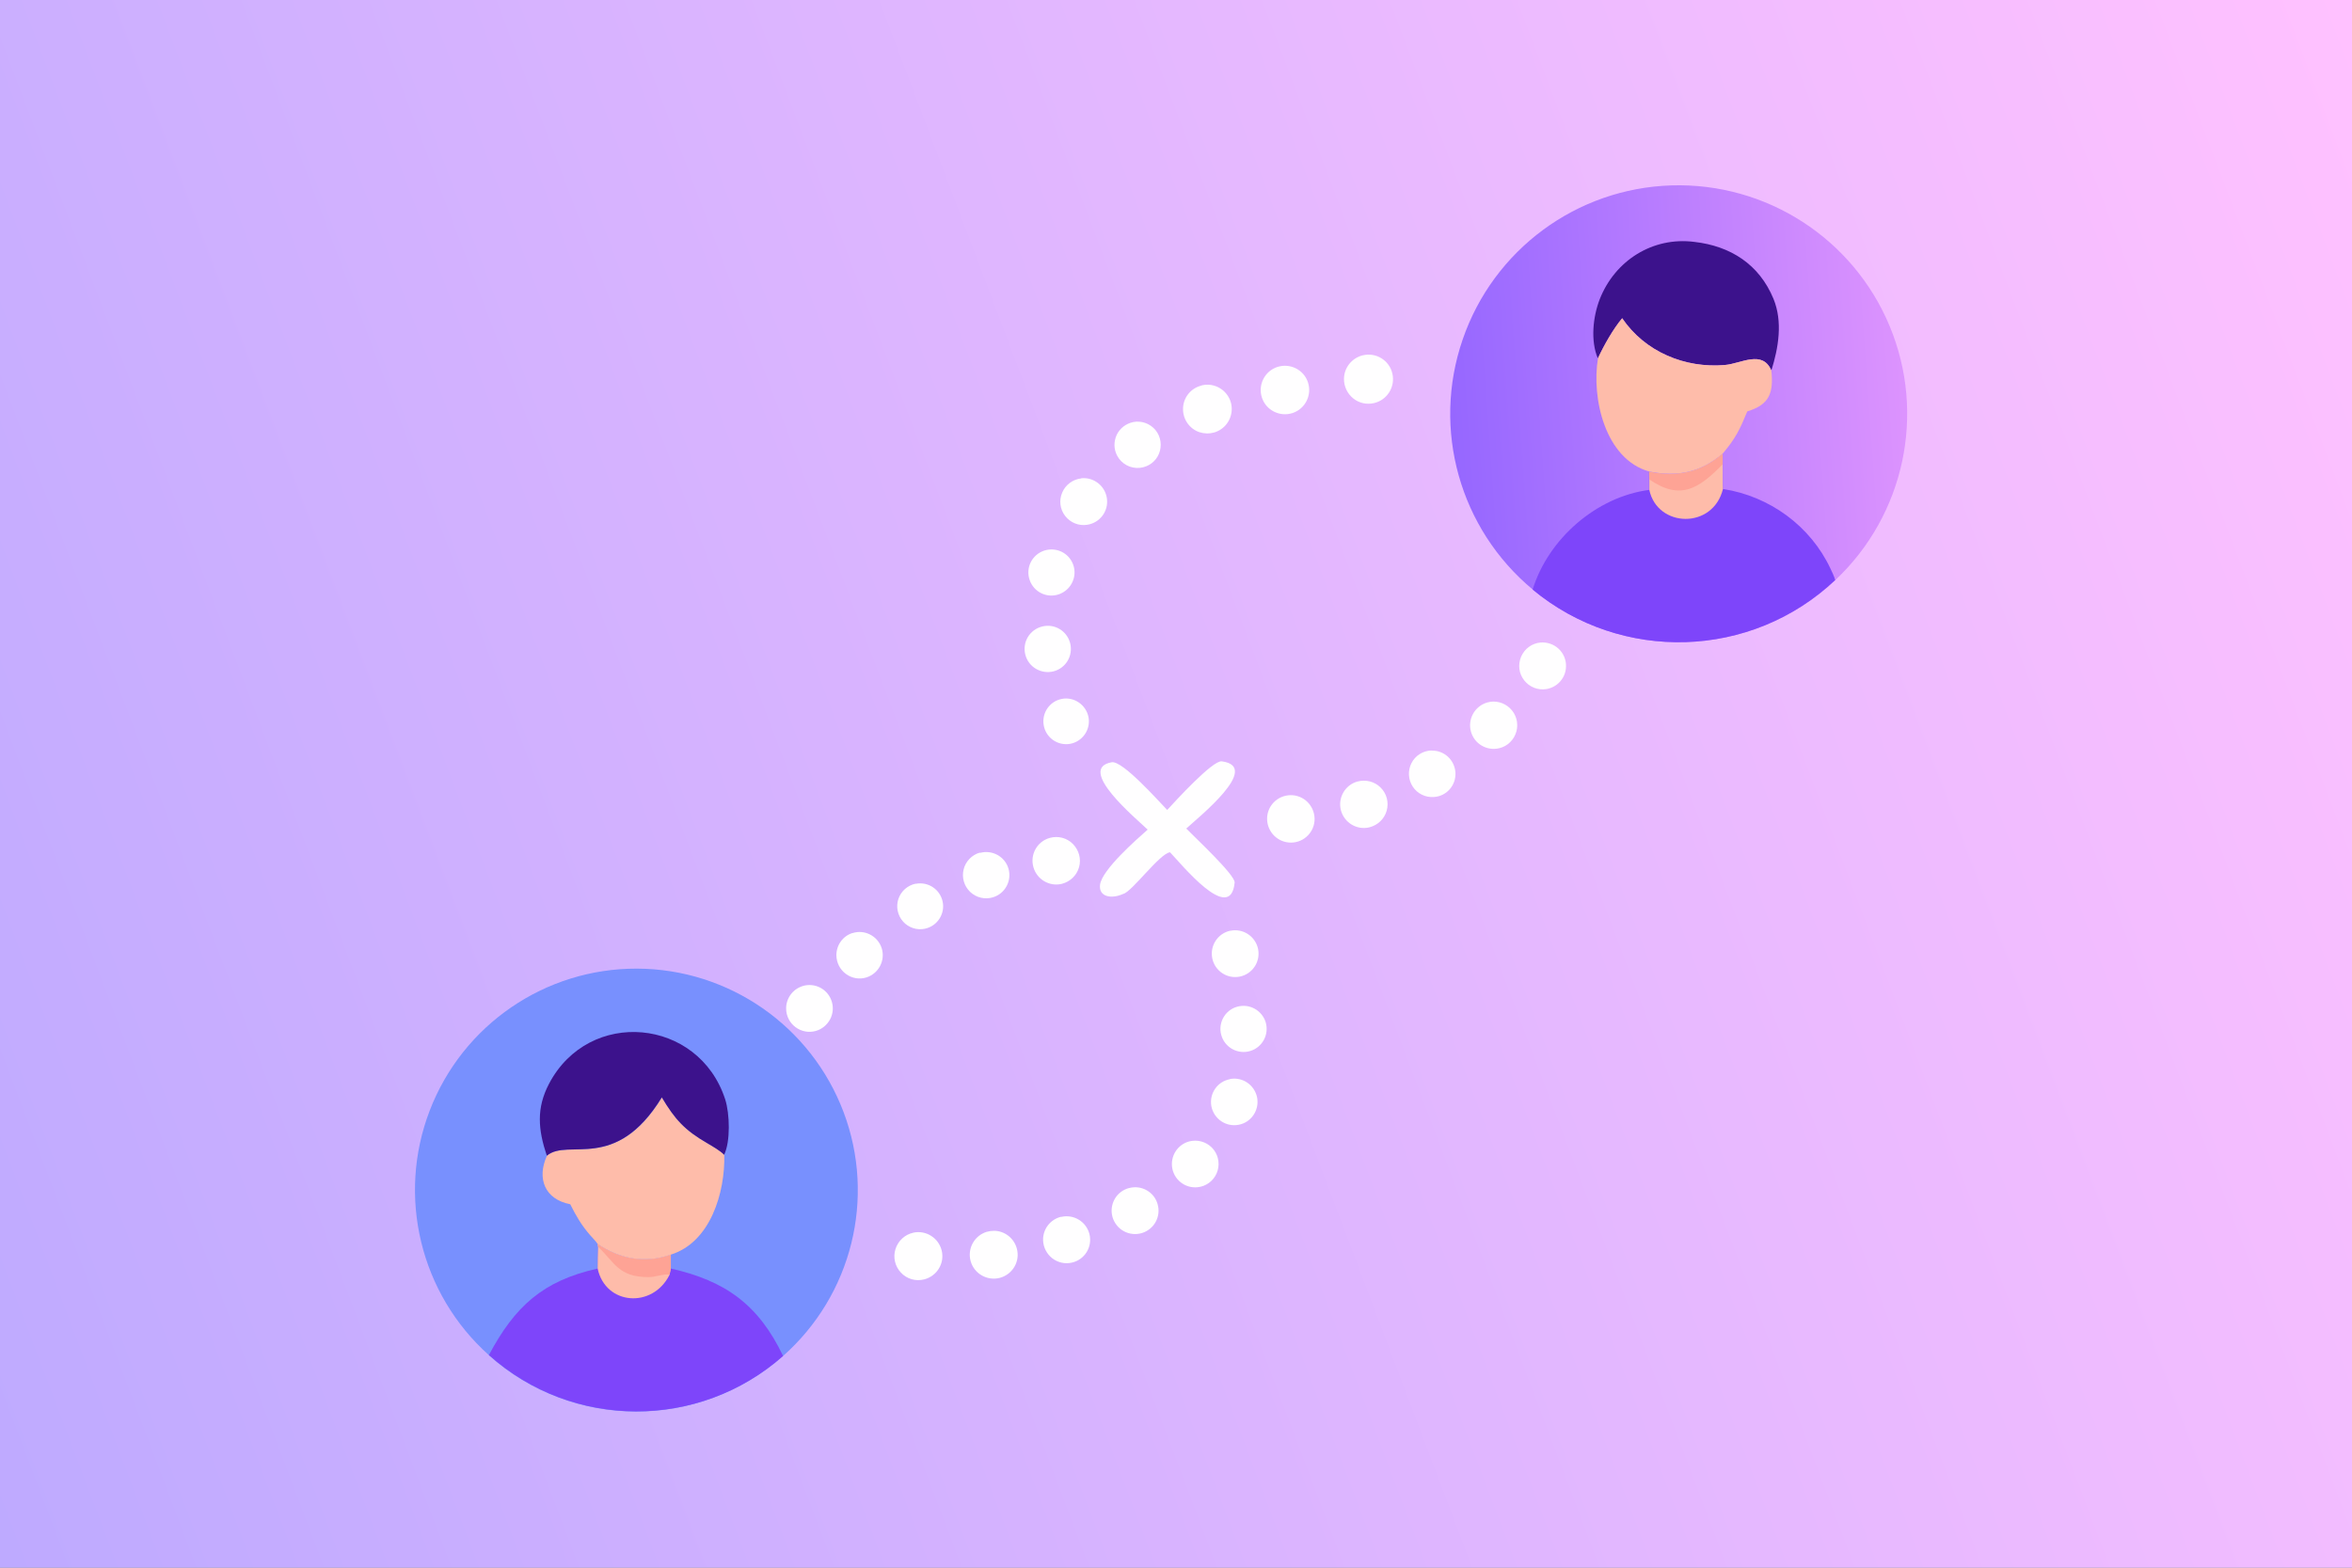 <?xml version="1.0" encoding="UTF-8"?>
<svg id="Layer_1" xmlns="http://www.w3.org/2000/svg" version="1.1" xmlns:xlink="http://www.w3.org/1999/xlink" viewBox="0 0 1536 1024">
  <rect x="0" y="0" width="1536" height="1024" fill="#808080" stroke="none"/>
  <!-- Generator: Adobe Illustrator 29.6.1, SVG Export Plug-In . SVG Version: 2.1.1 Build 9)  -->
  <defs>
    <style>
      .st0 {
        fill: url(#linear-gradient1);
      }

      .st1 {
        fill: #7e45fa;
      }

      .st2 {
        fill: #3c128c;
      }

      .st3 {
        fill: #fffeff;
      }

      .st4 {
        fill: #fea395;
      }

      .st5 {
        fill: #7890fe;
      }

      .st6 {
        fill: url(#linear-gradient);
      }

      .st7 {
        fill: #febcaa;
      }
    </style>
    <linearGradient id="linear-gradient" x1="-70.3" y1="194.9" x2="1605.9" y2="829" gradientTransform="translate(0 1024) scale(1 -1)" gradientUnits="userSpaceOnUse">
      <stop offset="0" stop-color="#beaaff"/>
      <stop offset="1" stop-color="#ffc1ff"/>
    </linearGradient>
    <linearGradient id="linear-gradient1" x1="948.8" y1="743.3" x2="1243.6" y2="764.2" gradientTransform="translate(0 1024) scale(1 -1)" gradientUnits="userSpaceOnUse">
      <stop offset="0" stop-color="#9667ff"/>
      <stop offset="1" stop-color="#dc93fe"/>
    </linearGradient>
  </defs>
  <path class="st6" d="M0,0h1536v1024H0V0Z"/>
  <path class="st0" d="M1001,385.1c-47.7-39.6-66-104.6-45.8-163.3,20.1-58.7,74.5-98.8,136.4-100.7,62-1.9,118.7,34.7,142.5,92,23.8,57.3,9.6,123.3-35.5,165.8-54.8,51.7-139.6,54.3-197.6,6.2Z"/>
  <path class="st1" d="M1125,296.3v7c0,3.4-.1,13.2.2,16.1,30.4,4.7,57.1,24.1,70.2,52,1,2,2.6,5.5,3.1,7.5-54.8,51.7-139.6,54.3-197.6,6.2,10.2-33.1,41.6-60.6,76.1-65.1v-6.9c-.1,0-.2-4.9-.2-4.9,18.6,3.6,33.5.6,48-11.8Z"/>
  <path class="st7" d="M1125,296.3v7c0,3.4-.1,13.2.2,16.1-6.5,26.5-42.8,25.4-48.1.6v-6.9c-.1,0-.2-4.9-.2-4.9,18.6,3.6,33.5.6,48-11.8Z"/>
  <path class="st4" d="M1125,296.3v7c-15.3,15.5-27.3,24.1-48,9.8v-4.9c18.6,3.6,33.5.6,48-11.8Z"/>
  <path class="st2" d="M1043.5,234.1c-4.9-11.5-3.2-27.2,1.2-38.6,9.9-25.3,34.6-41,61.8-37.5,23.7,2.7,42.4,14.7,51.7,37.2,6.1,14.9,3.3,31.9-1.4,46.8-5.8-13.7-19.8-4.5-30.2-3.6-26.3,2.3-52.3-8.6-67.2-30.5-6,7.1-12,17.8-15.9,26.2Z"/>
  <path class="st7" d="M1059.4,207.9c14.9,21.9,40.9,32.8,67.2,30.5,10.4-.9,24.4-10,30.2,3.6,1.5,14.5-1.1,22.3-15.7,26.7-4.8,11.6-7.6,17.6-16,27.5-14.5,12.4-29.4,15.5-48,11.8-28.8-8-37.9-47.8-33.5-74.1,3.9-8.4,9.9-19.1,15.9-26.2Z"/>
  <path class="st5" d="M319.2,885.1c-44.7-40-60.1-103.6-38.6-159.6,21.5-56.1,75.4-93,135.4-92.8,60,.2,113.7,37.5,134.9,93.7,21.2,56.2,5.4,119.6-39.6,159.4-54.9,48.5-137.5,48.3-192.1-.6Z"/>
  <path class="st1" d="M390.2,812.4c14.3,10,31.1,13.1,47.9,7.1v9.1c35.6,8,57.3,23.6,73.3,57.1-54.9,48.5-137.5,48.3-192.1-.6,16.9-31.8,35.3-48.6,71.1-56.5,0-4.8.1-9.4.3-14.1l-.4-2.1Z"/>
  <path class="st7" d="M390.2,812.4c14.3,10,31.1,13.1,47.9,7.1v9.1c-.1,0-.8,4-.8,4-11,22.3-41.9,20-47-4,0-4.8.1-9.4.3-14.1l-.4-2.1Z"/>
  <path class="st4" d="M390.2,812.4c14.3,10,31.1,13.1,47.9,7.1v9.1c-.1,0-.8,4-.8,4-4.2-.7-9.1,1.7-14.1,1.6-19.2-.1-21.8-9.5-32-19.2l-.6-.6-.4-2.1Z"/>
  <path class="st7" d="M432.3,716.8c8.6,14.4,14.9,21.4,29.8,30,2.9,1.7,8.7,5.1,10.9,7.5.6,24.4-8.9,57.1-34.9,65.2-16.8,6-33.5,2.9-47.9-7.1-.7-1.2-3.8-4.5-4.9-5.7-5.6-6.5-9.1-12.5-12.9-20.1-16.6-3.2-22-16.8-15.2-31.7,14.1-11.8,44.7,11.4,75.1-38.1Z"/>
  <path class="st2" d="M357.1,754.9c-5.7-17.1-6.9-31,1.4-46.9,26.1-49.9,97.8-43.2,115.1,10.1,3,9.4,3.5,27.6-.7,36.2-2.1-2.4-8-5.8-10.9-7.5-14.9-8.6-21.2-15.6-29.8-30-30.4,49.5-61,26.3-75.1,38.1Z"/>
  <path class="st3" d="M762.3,529c5-5.4,29.6-32.5,35.6-31.7,26.4,3.5-15.7,36.9-23.2,43.9,5.4,5.6,32,30.3,31.6,35.3-2.7,27.8-35.1-12.5-42.2-19.8-6.7.7-25,26-30.6,27.2-7.4,3.4-16.1,2.1-15.1-6,1.2-9.8,24.2-29.9,31.1-36-7-6.8-47-39.8-23.5-44,7.1-1.3,30.9,25.7,36.3,31.2Z"/>
  <path class="st3" d="M890,232.1c8.6-2.1,17.3,3.2,19.3,11.9,2,8.6-3.3,17.3-12,19.3-4.8,1.1-9.8,0-13.6-3.1-3.8-3.1-6-7.7-6-12.6,0-7.4,5.1-13.7,12.2-15.5Z"/>
  <path class="st3" d="M784.8,251.7c2.7-.6,5.5-.6,8.1.2,6.8,2,11.5,8.2,11.5,15.2,0,7.1-4.6,13.4-11.5,15.4-3.2.9-6.5.8-9.6-.2-6.7-2.3-11-8.7-10.7-15.8.3-7.1,5.3-13.1,12.2-14.7Z"/>
  <path class="st3" d="M834.2,239.7c8.3-2.7,17.3,1.8,20,10.1,2.7,8.3-1.8,17.3-10.1,20-8.3,2.7-17.3-1.8-20-10.1-2.7-8.3,1.8-17.3,10.1-20Z"/>
  <path class="st3" d="M596.3,805.2c8.4-1.9,16.7,3.4,18.7,11.7,2,8.4-3.2,16.7-11.5,18.8-5.5,1.4-11.3-.3-15.1-4.4-3.9-4.1-5.3-10-3.6-15.4,1.7-5.4,6.1-9.5,11.6-10.7Z"/>
  <path class="st3" d="M644.5,804.6c3.1-.9,6.5-.9,9.6.2,6.5,2.3,10.7,8.5,10.5,15.4-.3,6.9-5,12.7-11.7,14.5-8.2,2.1-16.7-2.7-19-10.9-2.3-8.2,2.4-16.7,10.5-19.2Z"/>
  <path class="st3" d="M841.2,519.5c8.5-1,16.2,5.1,17.2,13.7,1,8.5-5.2,16.2-13.7,17.1-8.5.9-16.1-5.2-17.1-13.7-1-8.5,5.1-16.1,13.6-17.1Z"/>
  <path class="st3" d="M685.6,547.3c5.4-1.5,11.2,0,15.1,4s5.5,9.7,4,15.1c-1.5,5.4-5.8,9.5-11.2,10.9-8.1,2-16.3-2.8-18.6-10.8-2.4-8.3,2.4-16.9,10.7-19.2Z"/>
  <path class="st3" d="M886.5,510.5c5.4-1.5,11.2,0,15.1,3.9,4,3.9,5.5,9.7,4,15.1-1.5,5.4-5.8,9.5-11.3,10.9-8.2,2-16.4-3-18.6-11.1-2.1-8.1,2.6-16.5,10.7-18.8Z"/>
  <path class="st3" d="M971.1,458.9c5.4-1.6,11.1-.1,15.1,3.8,4,3.9,5.6,9.7,4.1,15.1-1.5,5.4-5.7,9.6-11.1,10.9-8.2,2-16.4-2.8-18.6-10.9-2.2-8.1,2.5-16.5,10.5-18.9Z"/>
  <path class="st3" d="M692.9,794.9c8.3-2,16.6,3.1,18.6,11.3,2,8.3-3.1,16.6-11.4,18.5-4.5,1.1-9.3,0-12.9-2.8s-5.9-7.2-6-11.8c-.2-7.2,4.7-13.6,11.7-15.3Z"/>
  <path class="st3" d="M1005.9,419.7c4.4-.4,8.8,1.1,12,4.1,3.2,3,5,7.3,4.8,11.7-.2,7.3-5.6,13.4-12.8,14.6-5.5.9-11.1-1.3-14.5-5.7-3.5-4.4-4.2-10.3-2-15.5,2.2-5.1,7-8.7,12.6-9.2Z"/>
  <path class="st3" d="M737.5,776c8-2.1,16.3,2.6,18.5,10.6,2.3,8-2.2,16.3-10.2,18.8-3.9,1.2-8.1.8-11.7-1.1-3.6-1.9-6.3-5.2-7.5-9.1-1.2-4-.7-8.3,1.3-11.9,2-3.6,5.5-6.3,9.5-7.3Z"/>
  <path class="st3" d="M803.4,608c8.3-1.8,16.4,3.5,18.2,11.8,1.7,8.3-3.6,16.4-11.9,18.1-8.2,1.7-16.3-3.6-18-11.9-1.7-8.2,3.5-16.3,11.8-18.1Z"/>
  <path class="st3" d="M706,312.4c8.3-.9,15.8,5,16.9,13.3,1.1,8.3-4.7,15.9-13,17.1-5.5.8-10.9-1.4-14.3-5.8-3.4-4.4-4.1-10.2-1.9-15.3,2.2-5.1,6.9-8.6,12.4-9.2Z"/>
  <path class="st3" d="M524.1,644.1c8.1-2.5,16.6,2,19.1,10.1,1.2,3.9.8,8.2-1.2,11.8-2,3.6-5.3,6.3-9.2,7.4-4.5,1.3-9.4.4-13.2-2.4-3.8-2.8-6.1-7.2-6.2-11.9-.2-6.8,4.2-13,10.8-15Z"/>
  <path class="st3" d="M778.6,745.2c5.5-.7,10.9,1.6,14.2,6,3.3,4.4,3.9,10.3,1.7,15.3-2.2,5-7,8.5-12.5,9-8.3.8-15.7-5.2-16.6-13.5-.9-8.3,5-15.8,13.2-16.8Z"/>
  <path class="st3" d="M934.8,490.3c8.3-.3,15.2,6.1,15.7,14.4.4,8.3-5.8,15.4-14.1,15.9-5.5.4-10.8-2.2-13.8-6.8-3-4.6-3.3-10.5-.8-15.4,2.5-4.9,7.5-8,13-8.2Z"/>
  <path class="st3" d="M803.3,704.8c8.2-1.5,16.1,3.9,17.7,12.2,1.5,8.2-3.9,16.2-12.1,17.7-8.3,1.6-16.2-3.9-17.8-12.1-1.5-8.3,3.9-16.2,12.2-17.7Z"/>
  <path class="st3" d="M556.7,609.5c8-2.6,16.5,1.9,19.1,9.8,2.5,8-1.9,16.5-9.8,19.1-4.6,1.5-9.6.7-13.5-2.2-3.9-2.8-6.2-7.3-6.3-12.2,0-6.7,4.2-12.6,10.6-14.6Z"/>
  <path class="st3" d="M640,557.1c8-2.2,16.3,2.4,18.6,10.3s-2.2,16.3-10.1,18.7c-5.2,1.6-10.9.3-14.9-3.5-4-3.8-5.6-9.4-4.3-14.7,1.3-5.3,5.4-9.5,10.6-11Z"/>
  <path class="st3" d="M680.7,409.2c8.1-2,16.2,3,18.2,11,2,8.1-2.8,16.2-10.8,18.3-8.1,2.1-16.5-2.8-18.5-10.9-2.1-8.2,2.9-16.4,11.1-18.4Z"/>
  <path class="st3" d="M739.9,275.7c5.5-1.1,11.1.9,14.7,5.2,3.5,4.3,4.4,10.2,2.3,15.4-2.1,5.2-6.9,8.7-12.5,9.3-6.2.6-12.1-2.6-14.9-8.1-2.2-4.2-2.2-9.2-.2-13.5,2.1-4.3,6-7.3,10.7-8.3Z"/>
  <path class="st3" d="M807.9,657.6c8-2.3,16.3,2.3,18.7,10.2,2.3,8-2.2,16.3-10.1,18.7-7.6,2.3-15.7-1.7-18.5-9.1-1.5-3.9-1.3-8.3.6-12.1,1.9-3.8,5.3-6.6,9.3-7.7Z"/>
  <path class="st3" d="M681.8,359.7c7.1-2.4,14.9.7,18.3,7.4,2,3.9,2.2,8.5.5,12.5-1.6,4-5,7.2-9.1,8.6-7.9,2.7-16.4-1.5-19.1-9.4-2.7-7.9,1.5-16.4,9.4-19.1Z"/>
  <path class="st3" d="M598,577.3c8.1-1.6,15.9,3.6,17.6,11.6,1.7,8-3.4,15.9-11.4,17.7-5.3,1.2-10.8-.6-14.4-4.6-3.6-4-4.8-9.7-3.1-14.8,1.7-5.1,6-8.9,11.3-10Z"/>
  <path class="st3" d="M693.5,456.5c8.1-1.5,15.9,4,17.4,12.1,1.4,8.2-4.1,15.9-12.2,17.3-8.1,1.3-15.7-4.1-17.1-12.2-1.4-8.1,4-15.8,12-17.2Z"/>
</svg>